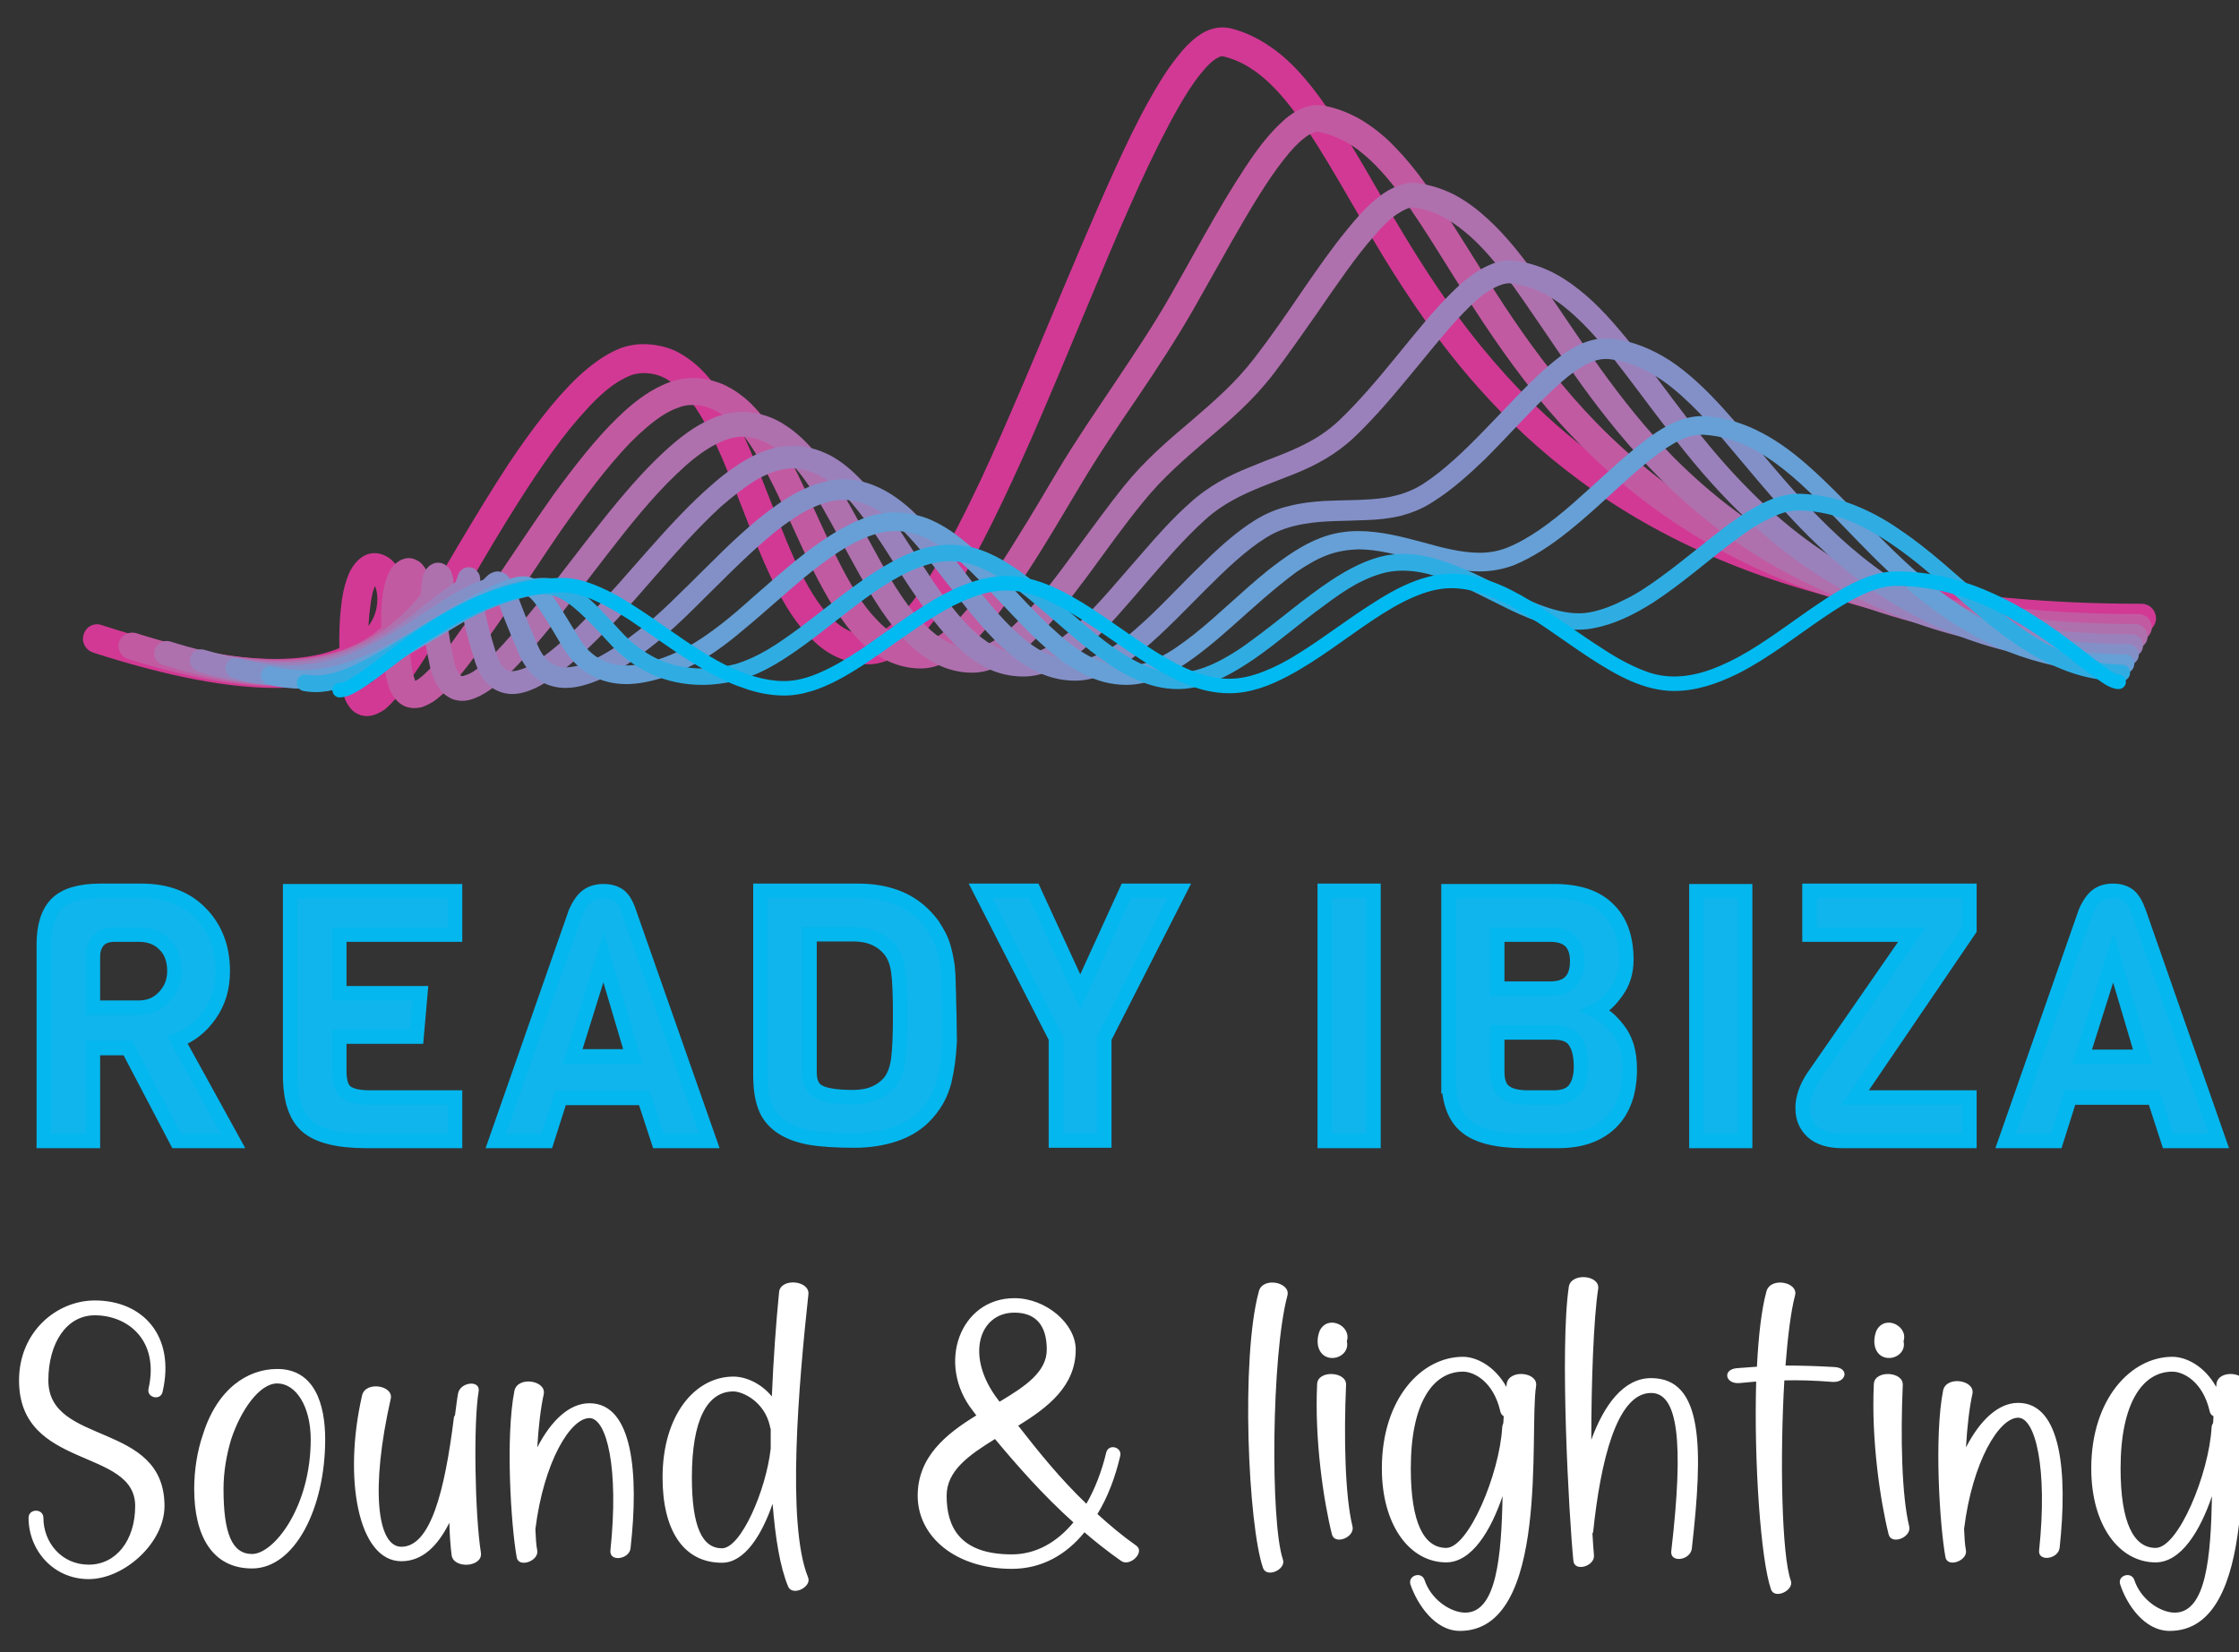 <?xml version="1.0" encoding="UTF-8"?> <svg xmlns="http://www.w3.org/2000/svg" version="1.2" viewBox="0 0 588 434" width="588" height="434"><rect x="0" y="0" width="588" height="434" fill="#333333" stroke="none"/><title>Print-svg</title><style> .s0 { fill: #d23994 } .s1 { fill: #c25aa1 } .s2 { fill: #af70ae } .s3 { fill: #9b81bb } .s4 { fill: #8390c8 } .s5 { fill: #66a0d6 } .s6 { fill: #2fade3 } .s7 { fill: #00baf1 } .s8 { fill: #10b5ed;stroke: #04b7ee;stroke-width: 3.8 } .s9 { fill: #ffffff } </style><g id="background-logo"> </g><g id="logo-logo"><g id="Layer"><g id="Layer"><path id="Layer" class="s0" d="m24.4 171.4c20.5 6.6 36 9.3 47.9 9.3 6.3 0 11.6-0.8 16-2.1 3.3-1 6.1-2.3 8.5-3.8 3.5-2.4 6.1-5.3 7.6-8.3 1.6-3.1 2.3-6.2 2.3-9.1q0-2.2-0.5-4.1c-0.5-2-1.2-3.7-2.4-5.2-0.6-0.7-1.3-1.4-2.2-1.9-0.9-0.5-2-0.9-3.2-0.9-0.9 0-1.8 0.2-2.6 0.6q-1.1 0.6-1.9 1.4c-0.9 0.9-1.6 2-2.2 3.2-0.8 1.9-1.5 4.2-1.9 7-0.4 2.9-0.7 6.3-0.7 10.5q0 4.2 0.4 9.3 0.1 2.1 0.4 3.7 0.3 1.3 0.6 2.4 0.3 0.8 0.8 1.6c0.5 0.8 1.1 1.6 2 2.2q0.7 0.4 1.5 0.7 0.8 0.2 1.6 0.2c1 0 1.9-0.3 2.6-0.6 0.7-0.3 1.4-0.7 2-1.1 1.1-0.9 2.1-2 3.2-3.2 2-2.3 4.1-5.4 6.5-9 4-6.2 8.6-14.2 13.6-22.7 3.7-6.3 7.6-12.9 11.6-19.2 6-9.5 12.2-18.4 18.1-24.7 2.9-3.2 5.7-5.7 8.3-7.3q2-1.2 3.6-1.8 1.7-0.5 3-0.5c1.5 0 2.8 0.2 4 0.6q1.8 0.6 3.4 1.8c2.1 1.4 4.1 3.6 6.1 6.3 3.3 4.8 6.4 11.3 9.2 18.4 2.2 5.3 4.3 11 6.5 16.4 1.6 4.1 3.4 8.2 5.2 11.9 2.8 5.7 6 10.8 10 14.6 2 2 4.2 3.6 6.7 4.7 2.5 1.1 5.3 1.8 8.3 1.8 1.3 0 2.6-0.3 3.9-0.7 2.5-0.8 4.7-2.2 6.8-4 4.1-3.5 7.8-8.4 11.7-14.5 6.7-10.7 13.4-24.9 20.2-40.2 5-11.5 10.1-23.7 15-35.5 7.3-17.6 14.4-34.3 20.9-46.5 3.2-6.1 6.2-11 8.9-14.2 1.3-1.6 2.5-2.7 3.5-3.4q0.7-0.4 1.1-0.6c0.3-0.1 0.5-0.1 0.7-0.1q0.1 0 0.2 0c2.5 0.6 4.9 1.6 7.2 3.1 4.3 2.7 8.3 7 12.3 12.5 7.1 9.7 14.1 23.1 23 37.7 6.8 11 14.6 22.6 24.7 33.9 15 16.9 35 33.1 63 44.9 27.9 11.8 63.9 19.3 111 19.3 2.1 0 3.8-1.7 3.8-3.8 0-2.1-1.7-3.8-3.8-3.8-50.2 0-87-8.7-114.7-21.7-20.8-9.7-36.5-21.9-49-34.9-18.8-19.6-30.4-40.9-40.7-58.6-5.2-8.8-10.1-16.7-15.6-23.1-2.7-3.1-5.6-5.9-8.9-8.1-3.2-2.2-6.7-3.9-10.5-4.8q-1-0.2-2-0.2c-1.3 0-2.5 0.3-3.6 0.7-2.2 0.9-4 2.4-5.8 4.2-1.7 1.8-3.3 3.9-5 6.3-3 4.5-6.2 10.2-9.4 16.7-5.6 11.5-11.6 25.6-17.8 40.3-4.6 11-9.3 22.3-14 33.1-3.5 8.1-7 16-10.5 23.1-5.2 10.7-10.4 19.9-15.1 26.2-2.4 3.1-4.7 5.5-6.7 7q-1.5 1.2-2.8 1.6c-0.8 0.4-1.4 0.5-2 0.5-1.5 0-2.8-0.2-4-0.7q-1.8-0.6-3.4-1.7c-2.1-1.5-4.1-3.6-6.1-6.4-3.3-4.7-6.4-11.3-9.2-18.4-2.2-5.3-4.3-10.9-6.5-16.4-1.6-4.1-3.4-8.1-5.2-11.9-2.8-5.6-6-10.7-10-14.6-2-1.9-4.2-3.5-6.7-4.7-2.5-1.1-5.3-1.7-8.3-1.7-2.1 0-4.2 0.4-6.3 1.2-3.8 1.6-7.4 4.2-10.9 7.5-6.1 5.8-12.2 13.9-18.1 22.7-4.4 6.7-8.7 13.8-12.8 20.7-6.2 10.4-11.8 20.3-16.5 27.6-2.3 3.6-4.4 6.5-6 8.4-0.9 0.9-1.6 1.5-2 1.9-0.2 0.1-0.3 0.2-0.3 0.2l0.2 0.6-0.1-0.7q-0.2 0.1-0.1 0.1l0.2 0.6-0.1-0.7 0.3 1.5v-1.5q-0.2 0-0.3 0l0.3 1.5v-1.5 2l0.7-1.9c-0.3-0.1-0.5-0.1-0.7-0.1v2l0.7-1.9-0.7 1.9 1.2-1.6q-0.2-0.1-0.5-0.3l-0.7 1.9 1.2-1.6-0.9 1.1 1.1-0.9q-0.1-0.1-0.2-0.2l-0.9 1.1 1.1-0.9-0.5 0.4 0.5-0.3v-0.1l-0.5 0.4 0.5-0.3-0.1 0.1 0.1-0.1-0.1 0.1 0.1-0.1v-0.1c-0.1-0.2-0.3-0.6-0.4-1.4q-0.2-1.1-0.4-2.9-0.3-4.9-0.3-8.8c0-3.4 0.2-6.1 0.5-8.4q0.3-2.5 0.7-4.1 0.4-1.2 0.7-1.8c0.3-0.7 0.6-1 0.6-1l-0.2-0.3 0.2 0.3-0.2-0.3 0.2 0.3-0.8-1.2v1.4c0.4 0 0.7-0.1 0.8-0.2l-0.8-1.2v1.4-1.5l-0.5 1.4c0.1 0.1 0.3 0.1 0.5 0.1v-1.5l-0.5 1.4 0.3-0.6-0.5 0.5q0.1 0 0.2 0.1l0.3-0.6-0.5 0.5h0.1c0 0.1 0.1 0.2 0.3 0.5 0.2 0.3 0.5 0.9 0.7 1.7 0.2 0.7 0.3 1.6 0.3 2.5 0 1.6-0.3 3.3-1.1 5-0.6 1.2-1.4 2.5-2.6 3.7-1.7 1.8-4.2 3.5-8 4.8-3.7 1.3-8.7 2.2-15.1 2.2-10.7 0-25.6-2.4-45.6-8.9-2-0.7-4.1 0.4-4.7 2.4-0.7 2 0.4 4.1 2.4 4.8z"></path></g><g id="Layer"><path id="Layer" class="s1" d="m561.6 161.3c-43.3 0-75.1-7.7-99.2-19.3-18.2-8.7-32-19.5-43.3-31.1-16.8-17.3-27.6-36.3-37.5-51.8-5-7.8-9.7-14.8-15.1-20.3-2.6-2.8-5.5-5.1-8.5-7-3.1-1.9-6.5-3.3-10.1-4q-0.9-0.2-1.8-0.2c-2 0-3.8 0.6-5.5 1.5-1.4 0.8-2.8 1.8-4.1 3.1-2.3 2.1-4.6 4.8-6.9 8-3.4 4.8-7 10.6-10.7 17-3.7 6.4-7.5 13.4-11.5 20.4-4.5 7.9-9.5 15.3-14.5 22.8-5 7.5-10.2 15-15.1 23.2-3.5 5.9-6.9 11.7-10.3 17.1-5 8.2-9.9 15.4-14.4 20.4-2.2 2.5-4.4 4.4-6.3 5.7q-1.5 0.9-2.7 1.3-1.3 0.4-2.3 0.4c-2.5 0-4.6-0.6-6.6-1.7q-2.8-1.6-5.3-4.4c-3.1-3.2-5.9-7.8-8.6-12.9-4-7.6-7.7-16.6-11.8-24.9-2-4.1-4.2-8-6.6-11.5-2.3-3.5-4.9-6.7-8-9.1-1.8-1.4-3.8-2.6-5.9-3.4-2.2-0.8-4.5-1.3-7-1.3q-0.5 0-0.9 0c-2.5 0.2-4.9 0.8-7.2 1.9-4 1.8-7.9 4.8-11.7 8.5-5.7 5.5-11.3 12.7-16.8 20.2-5.4 7.6-10.7 15.7-15.6 22.9-5.1 7.5-9.8 14.4-13.7 19.3-2 2.4-3.8 4.3-5.2 5.5-0.7 0.6-1.3 1-1.7 1.2q-0.3 0.1-0.4 0.2h-0.1v0.1-0.1 0.1-0.1 0.4-0.4 0.4-0.4 0.9l0.5-0.8c-0.1-0.1-0.4-0.1-0.5-0.1v0.9l0.5-0.8-0.2 0.4 0.3-0.3-0.1-0.1-0.2 0.4 0.3-0.3c-0.1-0.1-0.3-0.4-0.5-1.1-0.3-0.7-0.5-1.8-0.7-3.1-0.7-5-0.9-9-0.9-12.2q0-3.3 0.3-5.4 0.2-1.6 0.5-2.6c0.3-1 0.6-1.5 0.7-1.6l-1-0.8 0.6 1c0.2-0.1 0.3-0.2 0.4-0.2l-1-0.8 0.6 1-1-1.9v2.2c0.4 0 0.8-0.1 1-0.3l-1-1.9v2.2-2.3l-0.8 2.1q0.4 0.2 0.8 0.2v-2.3l-0.8 2.1 0.7-1.7-1.4 1.3c0.1 0.1 0.3 0.3 0.7 0.4l0.7-1.7-1.4 1.3 0.5-0.6-0.7 0.4q0 0 0.2 0.2l0.5-0.6-0.7 0.4 0.1 0.1c0 0.1 0.1 0.5 0.1 1q0 0.4-0.1 1c-0.2 1.5-0.9 3.4-2 5.3-1.8 3-4.7 6.2-9.5 8.6-4.8 2.5-11.5 4.3-20.9 4.3-9.6 0-21.9-1.9-37.6-6.9-1.8-0.5-3.8 0.5-4.4 2.3-0.6 1.9 0.4 3.9 2.3 4.5 16.1 5.1 29.2 7.2 39.7 7.2 6.8 0 12.6-0.9 17.5-2.4 7.3-2.3 12.6-5.9 16-9.9 1.8-2 3.1-4.1 4-6.1 1-2 1.6-3.9 1.9-5.7q0.1-1.1 0.1-2.2c0-1.6-0.2-3.1-1-4.5-0.4-0.7-0.9-1.3-1.6-1.9q-0.6-0.4-1.3-0.7-0.8-0.3-1.6-0.3c-0.8 0-1.6 0.3-2.2 0.6q-0.9 0.5-1.5 1.1c-0.7 0.7-1.2 1.5-1.6 2.4-0.6 1.4-1.1 3-1.4 4.9-0.3 2-0.5 4.4-0.5 7.2 0 3.5 0.3 7.9 1 13.1q0.3 2 0.7 3.7 0.4 1.2 0.9 2.3c0.6 1.1 1.3 2.1 2.4 2.9q0.8 0.6 1.7 0.9 1 0.3 1.9 0.3 1.1 0 2-0.2c1.1-0.4 2.1-0.9 3.1-1.5 1.6-1.1 3.2-2.6 4.9-4.4 2.4-2.7 5.1-6.2 7.9-10.1 2.9-4 5.9-8.4 9.1-13.1 3.7-5.5 7.6-11.5 11.6-17.3 6.1-8.7 12.3-17 18.3-23.2 3-3 5.9-5.5 8.6-7.2q2.1-1.3 3.9-1.9 1.8-0.7 3.3-0.7 0.3 0 0.6 0c1.6 0 3 0.2 4.4 0.8q2.1 0.8 4.1 2.4c2 1.5 3.9 3.6 5.8 6.2 3.2 4.6 6.3 10.5 9.2 16.8 2.2 4.7 4.4 9.7 6.7 14.5 3.5 7.2 7.2 14 11.8 19.3 2.3 2.7 4.9 5 7.9 6.6 2.9 1.6 6.3 2.6 9.9 2.6 2.1 0 4.1-0.5 6-1.4 3.3-1.5 6.3-3.9 9.3-7 4.4-4.7 8.8-10.8 13.2-17.7 4.5-6.9 9-14.6 13.6-22.3 4.7-7.9 9.8-15.4 14.9-22.9 5-7.4 10-15 14.7-23.2 3.5-6.2 6.9-12.2 10.1-17.9 4.8-8.4 9.3-15.9 13.4-21.1 2-2.6 3.9-4.6 5.5-5.8q1.2-1 2.2-1.3c0.5-0.3 1-0.4 1.4-0.4q0.2 0 0.4 0.1c2.5 0.5 4.7 1.4 7 2.6 4.1 2.3 8 6 11.9 10.8 6.8 8.5 13.5 20.2 21.8 33.1 6.3 9.7 13.5 20 22.5 30 13.6 15 31.2 29.4 55.6 39.9 24.4 10.5 55.6 17.2 96.3 17.2 1.9 0 3.5-1.6 3.5-3.5 0-2-1.6-3.5-3.5-3.5z"></path></g><g id="Layer"><path id="Layer" class="s2" d="m560.7 163.9c-36.2 0-63-6.7-83.7-16.8-15.5-7.5-27.5-17-37.5-27-14.8-15.2-24.9-31.7-34.3-45.2-4.8-6.8-9.4-12.8-14.6-17.5-2.6-2.4-5.3-4.4-8.2-6-3-1.6-6.2-2.7-9.6-3.2q-0.8-0.2-1.6-0.2c-2 0-3.9 0.6-5.6 1.5-1.6 0.7-3 1.8-4.5 3-2.5 2.1-4.9 4.8-7.4 7.9-3.8 4.6-7.7 10.2-11.7 16-4 5.9-8.2 12-12.6 17.7-5 6.5-10.6 11.3-16.5 16.4-5.9 5-12.1 10.2-17.9 17.4-3.9 4.9-7.6 10-11.3 15-5.4 7.4-10.6 14.5-15.6 19.5-2.4 2.5-4.8 4.5-6.9 5.8q-1.7 1-3.1 1.5-1.5 0.5-2.8 0.5c-2.4-0.1-4.6-0.6-6.7-1.7q-2.8-1.5-5.4-4.1c-3.2-3-6.1-7.1-9-11.8-4.2-7-8.3-15.2-12.6-22.6-2.2-3.7-4.5-7.2-6.9-10.4-2.5-3.1-5.2-5.8-8.3-7.8-1.6-1.1-3.4-2-5.3-2.6-1.9-0.6-3.9-1-6-1q-1 0-1.9 0.1c-2.4 0.2-4.7 0.9-7 2-4 1.8-7.8 4.7-11.6 8.2-5.7 5.2-11.3 11.8-16.7 18.6-5.5 6.9-10.7 13.9-15.5 19.9-4.8 6-9.3 11.4-13.1 15.2-1.9 1.8-3.6 3.3-5 4.2q-1.1 0.7-1.9 0.9c-0.5 0.2-0.8 0.3-1 0.3-0.2 0-0.3-0.1-0.3-0.1-0.1 0-0.2-0.1-0.3-0.2-0.2-0.2-0.5-0.6-0.8-1.3q-0.5-1-0.9-2.9c-1.6-7.8-2.1-13.1-2.1-16.3q0-1.4 0.1-2.3 0.1-0.7 0.2-1 0-0.3 0.1-0.4l-0.7-0.4 0.6 0.5q0.1-0.1 0.1-0.1l-0.7-0.4 0.6 0.5-1.8-1.2 1.3 1.7c0.3-0.2 0.5-0.4 0.5-0.5l-1.8-1.2 1.3 1.7-1.7-2.1 1 2.5q0.4-0.1 0.7-0.4l-1.7-2.1 1 2.5-1.1-2.7v2.9c0.4 0 0.8 0 1.1-0.2l-1.1-2.7v2.9-2.9l-1.3 2.6c0.4 0.2 0.9 0.3 1.3 0.3v-2.9l-1.3 2.6 1.3-2.4-2 1.9q0.3 0.3 0.7 0.5l1.3-2.4-2 1.9 1.6-1.6-2 1c0 0.1 0.1 0.3 0.4 0.6l1.6-1.6-2 1 1-0.5-1.1 0.3q0 0.1 0.1 0.2l1-0.5-1.1 0.3h0.2-0.2 0.2-0.2c0 0 0.1 0.2 0.1 0.5 0 0.4-0.1 0.8-0.2 1.4l3.2 0.7-2.5-2.2c-1.5 1.8-3.2 3.8-5.2 6.1-3.2 3.3-7.1 6.8-12.6 9.5-5.5 2.8-12.5 4.8-21.9 4.8-7.8 0-17.3-1.4-28.7-5-1.7-0.5-3.5 0.5-4.1 2.2-0.5 1.7 0.5 3.5 2.2 4 11.9 3.7 22 5.3 30.6 5.3 6.8 0 12.7-1 17.8-2.6 7.6-2.4 13.3-6.2 17.6-10 2.1-1.9 3.9-3.8 5.4-5.6 1.5-1.7 2.8-3.2 3.8-4.3q0.6-0.7 0.8-1.5 0.3-1.5 0.3-2.8 0-0.7-0.1-1.3-0.1-0.5-0.3-1c-0.1-0.6-0.3-1.1-0.8-1.7-0.3-0.3-0.6-0.6-1.1-0.9-0.4-0.3-1.1-0.5-1.8-0.5q-0.6 0-1.1 0.2c-0.7 0.3-1.2 0.6-1.5 1q-0.4 0.4-0.7 0.8c-0.2 0.5-0.4 1-0.6 1.4-0.2 0.8-0.3 1.5-0.4 2.4q-0.2 1.4-0.2 3.2c0 3.9 0.6 9.6 2.3 17.7q0.4 2 1.1 3.7 0.5 1.2 1.2 2.3c0.7 1.1 1.6 2 2.7 2.6 1.1 0.7 2.4 1 3.6 1 1.2 0 2.3-0.3 3.3-0.7 1.8-0.7 3.6-1.8 5.3-3.2 2.7-2.1 5.4-4.8 8.3-8.1 2.9-3.3 6-7 9.2-11 3.7-4.7 7.7-9.9 11.7-15.1 6-7.8 12.2-15.5 18.3-21.3 3-2.9 5.9-5.3 8.7-7 2.8-1.7 5.4-2.7 7.6-2.9q0.7-0.1 1.3-0.1c1.4 0 2.7 0.3 4 0.7q1.9 0.6 3.8 1.9c1.9 1.2 3.9 3.1 5.8 5.4 3.4 3.9 6.6 9.2 9.7 14.9 2.4 4.3 4.8 8.8 7.2 13.1 3.7 6.6 7.6 12.9 12.3 17.7 2.4 2.4 5 4.5 7.8 5.9 2.9 1.5 6.1 2.4 9.6 2.4v-0.1 0.1-0.1 0.1c2.2 0 4.3-0.5 6.3-1.4 3.5-1.5 6.7-3.9 9.9-7 4.7-4.6 9.3-10.6 14.1-17 4.7-6.4 9.5-13.2 14.5-19.3 5.3-6.6 11.1-11.5 17-16.6 5.9-5 12-10.2 17.5-17.4 3.9-5.1 7.6-10.5 11.2-15.6 5.3-7.7 10.3-15 14.8-20.1 2.2-2.6 4.3-4.7 6.2-6q1.4-0.9 2.5-1.4c0.7-0.3 1.4-0.4 1.9-0.4q0.3 0 0.6 0.1c4.7 0.7 8.8 2.9 12.9 6.3 3.6 2.9 7 6.8 10.6 11.4 6.1 8.1 12.5 18.3 20.2 29 11.7 16.1 26.6 33.5 49.4 46.8 11.4 6.6 24.7 12.2 40.5 16.1 15.8 4 34.1 6.2 55.3 6.2 1.8 0 3.3-1.4 3.3-3.2 0-1.8-1.5-3.3-3.3-3.3z"></path></g><g id="Layer"><path id="Layer" class="s3" d="m559.8 166.6c-29.2 0-51-5.7-68.2-14.3-12.8-6.4-23.1-14.5-31.7-23.1-12.9-12.8-22.2-26.9-31.2-38.4-4.6-5.7-9-10.8-14-14.7-2.5-2-5.1-3.7-7.9-5-2.8-1.3-5.8-2.2-9-2.6q-0.7-0.1-1.4-0.1c-2.1 0-4 0.6-5.9 1.5-3.2 1.5-6.3 4-9.3 7-4.7 4.6-9.4 10.5-14.3 16.5-4.9 6-10.1 12.2-15.4 17.2-2.8 2.6-5.7 4.5-8.7 6-4.6 2.4-9.6 4-14.8 6.2-5.2 2.1-10.6 4.8-15.7 9.5-4.3 3.8-8.3 8.3-12.2 12.8-5.9 6.7-11.5 13.6-16.9 18.6-2.6 2.6-5.2 4.6-7.7 6q-3.6 2.1-6.7 2.1c-2.4 0-4.6-0.6-6.8-1.6-3.7-1.8-7.4-5.1-10.9-9.4-2.7-3.2-5.3-6.9-7.8-10.8-3.9-5.8-7.6-12-11.7-17.4-2-2.8-4.1-5.3-6.4-7.5-2.2-2.2-4.6-4.1-7.2-5.5-3-1.5-6.3-2.5-9.8-2.5q-1.4 0-2.8 0.2c-2.4 0.3-4.7 1.1-6.9 2.1-3.9 1.9-7.8 4.6-11.5 7.9-5.7 4.9-11.3 11-16.7 17.1-5.3 6-10.5 12.1-15.3 16.9-4.3 4.5-8.5 8.4-12.1 11-1.8 1.4-3.5 2.4-4.9 3.1-1.5 0.6-2.6 0.9-3.5 0.9-0.5 0-0.8-0.1-1.2-0.2-0.4-0.2-0.9-0.5-1.5-1.3-0.5-0.7-1.1-1.9-1.6-3.5-2.3-7.4-3.3-12.3-3.7-15.3-0.2-1.5-0.3-2.5-0.4-3.1 0-0.4 0-0.6 0-0.8 0-0.1 0-0.2 0-0.4q0 0-0.1-0.1 0-0.1 0-0.3 0-0.1-0.1-0.3c-0.1-0.1-0.1-0.4-0.5-0.8-0.1-0.2-0.4-0.5-0.8-0.8-0.4-0.2-0.9-0.4-1.5-0.4-0.6 0-1.2 0.2-1.5 0.4-0.3 0.2-0.5 0.4-0.7 0.6-0.3 0.3-0.4 0.5-0.4 0.6-0.2 0.3-0.2 0.4-0.2 0.4-0.1 0.2-0.1 0.3-0.1 0.3q-0.1 0.2-0.1 0.4c-0.2 0.4-0.4 1.1-0.8 2l2.7 1.3-1.5-2.6c-2.7 1.6-5.4 3.7-8.3 6-4.4 3.5-9.3 7.4-15.4 10.4-6.1 3-13.4 5.2-22.5 5.2-6 0-12.8-1-20.6-3.3-1.6-0.5-3.3 0.4-3.7 2-0.5 1.6 0.4 3.2 2 3.7 8.3 2.5 15.7 3.6 22.3 3.6 6.7 0 12.6-1.1 17.8-2.9 7.8-2.6 14-6.6 19.1-10.4 2.5-1.9 4.8-3.7 6.8-5.3 2.1-1.6 3.9-2.9 5.4-3.8 0.6-0.3 1-0.8 1.2-1.3 0.6-1.1 0.9-2 1.1-2.6 0.1-0.3 0.1-0.5 0.2-0.7l-1.9-0.6 1.8 0.8c0.1-0.2 0.1-0.2 0.1-0.2l-1.9-0.6 1.8 0.8-2.6-1.1 2.4 1.6c0.2-0.3 0.2-0.4 0.2-0.5l-2.6-1.1 2.4 1.6-2.5-1.7 1.9 2.3c0.3-0.3 0.5-0.5 0.6-0.6l-2.5-1.7 1.9 2.3-1.9-2.3 1.2 2.7q0.5-0.2 0.7-0.4l-1.9-2.3 1.2 2.7-1.2-2.7v3c0.5 0 0.9-0.1 1.2-0.3l-1.2-2.7v3-3l-1 2.8q0.5 0.2 1 0.2v-3l-1 2.8 1-2.8-2.2 2c0.2 0.3 0.6 0.6 1.2 0.8l1-2.8-2.2 2 2.2-2-2.7 1.4c0.1 0.1 0.2 0.3 0.5 0.6l2.2-2-2.7 1.4 2.6-1.4-2.8 0.7c0 0.2 0.1 0.3 0.2 0.7l2.6-1.4-2.8 0.7 2.6-0.6-2.7 0.3c0.1 0 0.1 0.1 0.1 0.3l2.6-0.6-2.7 0.3 1.7-0.2-1.7 0.1v0.1l1.7-0.2-1.7 0.1h0.7-0.7 0.7-0.7c0 0 0 0.2 0.1 0.5 0 1 0.2 3.1 0.8 6.4 0.6 3.2 1.6 7.8 3.5 13.8q0.6 2.1 1.5 3.8c0.9 1.7 2.1 3.1 3.6 4.1 1.5 0.9 3.2 1.4 4.9 1.4 2 0 4-0.6 6-1.5 2.9-1.4 5.9-3.5 9-6.1 3.2-2.6 6.4-5.8 9.8-9.2 3.8-3.8 7.7-8.3 11.7-12.9 6-6.9 12.3-14 18.3-19.5 3.1-2.7 6.1-5 8.9-6.8 2.9-1.7 5.6-2.8 8-3.1q1-0.2 2-0.2c2.4 0 4.7 0.7 7 1.9 2 1 4 2.6 6 4.5 3.4 3.5 6.8 8.1 10.2 13.2 2.5 3.8 5 7.9 7.6 11.8 4 5.9 8.1 11.6 12.9 15.9 2.3 2.2 4.9 4.1 7.7 5.4 2.8 1.3 5.9 2 9.2 2 2.3 0 4.5-0.5 6.6-1.3 3.7-1.5 7.1-4 10.5-7 5.1-4.5 10-10.4 15-16.2 5.1-5.9 10.2-11.8 15.4-16.5 2.9-2.7 6-4.6 9.1-6.2 4.8-2.4 9.8-4.1 15-6.2 5.1-2.1 10.3-4.8 15.2-9.4 4.3-4.1 8.4-8.7 12.3-13.4 5.9-7 11.3-14 16.2-19.1 2.5-2.6 4.8-4.7 6.9-6q1.6-1 3-1.5 1.3-0.5 2.4-0.5 0.3 0 0.6 0.1c4.6 0.5 8.6 2.3 12.5 5.1 3.4 2.5 6.8 5.8 10.1 9.6 5.9 6.8 11.9 15.4 19 24.5 10.5 13.7 23.6 28.4 42.6 39.7 9.6 5.7 20.6 10.5 33.6 13.8 13 3.4 27.8 5.3 45 5.3 1.7 0 3-1.3 3-2.9 0-1.7-1.3-3-3-3z"></path></g><g id="Layer"><path id="Layer" class="s4" d="m559 169.2c-22.2 0-39.1-4.7-52.8-11.7-10.2-5.3-18.6-11.9-25.9-19-11-10.6-19.5-22.2-28.1-31.6-4.3-4.7-8.7-8.9-13.5-12.1-4.8-3.1-10-5.3-15.9-5.9q-0.6 0-1.2 0c-2.1 0-4.1 0.5-6.1 1.3-3.5 1.5-6.7 4-10.1 7-5 4.5-10.1 10.2-15.4 15.6-5.3 5.5-10.8 10.8-16.4 14.4-3 1.9-6.2 2.9-9.5 3.5-5.1 0.8-10.6 0.6-16.5 0.9-2.9 0.2-5.9 0.5-9 1.3-3 0.7-6.1 1.9-9.1 3.8-4.5 2.8-8.8 6.6-13 10.7-6.3 6-12.3 12.7-18.1 17.7-2.9 2.6-5.7 4.7-8.4 6.1-2.8 1.4-5.3 2.2-7.7 2.2-2.4 0-4.6-0.5-6.8-1.4-3.9-1.7-7.6-4.8-11.3-8.6-5.6-5.8-10.9-13.4-16.4-20.2-2.8-3.4-5.6-6.6-8.6-9.4-3-2.7-6.2-4.9-9.7-6.3-2.5-1-5.2-1.6-8-1.6q-1.9 0-3.9 0.4c-4.6 0.9-9.1 3.2-13.4 6.2-6.5 4.5-12.9 10.7-19 16.8-6.2 6.1-12.1 12.2-17.5 16.3-3.8 3-7.4 5.4-10.7 7.1q-2.5 1.3-4.6 2-2.2 0.6-3.9 0.6-1.2 0-2.1-0.3c-1-0.3-1.9-0.8-2.8-1.7-0.8-0.9-1.7-2.1-2.4-3.8-2.8-6.4-4.4-10.8-5.5-13.6q-0.4-1.1-0.8-1.9c-0.3-0.9-0.6-1.6-1.2-2.3-0.2-0.3-0.6-0.7-1.1-1q-0.4-0.3-0.9-0.4-0.5-0.2-1-0.2c-0.6 0-1.2 0.2-1.6 0.4-0.7 0.3-1.1 0.7-1.5 1.1-0.4 0.4-0.8 0.8-1.2 1.2l1.9 1.9-0.8-2.6c-3.8 1.2-7.5 3.3-11.3 5.7-5.7 3.6-11.5 7.9-18.1 11.2-6.6 3.4-13.8 5.8-22.3 5.8-4 0-8.4-0.6-13.1-1.9-1.5-0.4-3 0.4-3.4 1.9-0.4 1.4 0.4 2.9 1.9 3.3 5.2 1.5 10.1 2.1 14.6 2.1 6.4 0 12.1-1.2 17.3-3.1 7.8-2.8 14.4-7.1 20.3-11 3-2 5.8-3.8 8.4-5.4 2.6-1.5 5.1-2.7 7.4-3.4 0.4-0.2 0.8-0.4 1.1-0.8 0.6-0.5 1-0.9 1.1-1.1l0.1-0.1v0.1-0.1 0.1l-0.5-1 0.3 1q0.2 0 0.2 0l-0.5-1 0.3 1-0.6-1.6v1.7q0.4 0 0.6-0.1l-0.6-1.6v1.7-1.9l-0.7 1.8c0.2 0.1 0.5 0.1 0.7 0.1v-1.9l-0.7 1.8 0.6-1.6-1.1 1.3q0.2 0.2 0.5 0.3l0.6-1.6-1.1 1.3 0.6-0.7-0.7 0.6q0 0 0.1 0.1l0.6-0.7-0.7 0.6h0.1-0.1 0.1-0.1q0 0 0.2 0.4 0.3 0.6 0.9 1.9c0.5 1.4 1.2 3.2 2.1 5.6 0.9 2.3 2.1 5.2 3.6 8.7q0.9 2.2 2.2 3.9c1.3 1.8 2.8 3.1 4.6 4 1.7 0.8 3.6 1.2 5.5 1.2 1.8 0 3.6-0.3 5.5-0.9 2.7-0.8 5.5-2.1 8.3-3.8 2.9-1.7 5.8-3.8 8.7-6.1 3.9-3 7.9-6.7 11.9-10.7 6-5.9 12.3-12.4 18.4-17.6 3-2.6 6-4.8 8.9-6.6 3-1.7 5.8-2.9 8.4-3.4q1.5-0.3 2.9-0.3c2 0 4 0.4 6 1.2 2 0.8 4.1 2.1 6.1 3.7 3.6 2.9 7.1 6.9 10.7 11.4 5.4 6.7 10.8 14.3 16.8 20.4 3 3 6.2 5.7 9.7 7.7 3.5 1.9 7.3 3.1 11.5 3.1 2.4 0 4.7-0.5 6.9-1.3 3.9-1.5 7.6-4 11.2-7 5.4-4.5 10.7-10.1 16.1-15.5 5.3-5.3 10.6-10.4 15.9-13.7 3.3-2.1 6.7-3.1 10.2-3.7 5.2-0.9 10.8-0.7 16.6-1 2.8-0.1 5.7-0.4 8.7-1.1 2.9-0.8 5.8-1.9 8.6-3.8 4.8-3 9.2-7 13.5-11.1 6.3-6.3 12.2-13 17.7-18.1 2.7-2.6 5.3-4.7 7.7-6.1q1.7-1.1 3.3-1.6 1.6-0.5 2.9-0.5 0.4 0 0.7 0c4.3 0.4 8.2 1.9 12 4.2 3.3 1.9 6.5 4.6 9.7 7.7 5.7 5.5 11.3 12.6 17.6 20 9.5 11.2 20.6 23.3 36 32.6 15.4 9.4 35 15.9 61.4 15.9 1.5 0 2.7-1.3 2.7-2.8 0-1.5-1.2-2.7-2.7-2.7z"></path></g><g id="Layer"><path id="Layer" class="s5" d="m558.1 171.9c-15.1 0-27.1-3.7-37.2-9.2-7.6-4.1-14.2-9.3-20.3-14.9-9-8.3-16.8-17.5-25-24.8-4.1-3.7-8.3-6.9-12.9-9.3-4.5-2.4-9.5-4-14.9-4.4q-0.4 0-0.9 0c-2.1 0-4.3 0.5-6.4 1.3-3.7 1.5-7.2 4-10.8 6.9-5.4 4.4-11 9.8-16.7 14.8-5.6 4.9-11.5 9.3-17.3 11.6-2.3 0.9-4.7 1.3-7.2 1.3-4.6 0-9.7-1.3-15-2.8-5.3-1.4-10.9-2.9-16.8-2.9-3.2 0-6.6 0.5-9.9 1.8-4.8 1.8-9.3 5-13.8 8.5-6.7 5.4-13.1 11.8-19.4 16.8-3.2 2.5-6.2 4.7-9.2 6.1-3 1.5-5.9 2.3-8.6 2.3-2.3 0-4.6-0.4-6.8-1.3-4-1.5-7.9-4.3-11.7-7.8-5.8-5.1-11.5-11.8-17.4-17.7-2.9-2.9-5.9-5.6-9-7.9-3.1-2.2-6.3-4-9.8-4.9-1.9-0.5-3.9-0.8-5.9-0.8q-2.7 0-5.4 0.6c-4.6 1.2-8.9 3.5-13.2 6.4-6.5 4.3-12.8 10-18.9 15.3-3 2.7-6 5.3-8.9 7.5-2.9 2.2-5.7 4.2-8.3 5.5-2.9 1.6-5.8 2.8-8.5 3.6-2.7 0.9-5.2 1.3-7.5 1.3-2.6 0-4.8-0.5-6.9-1.7-2-1.1-3.9-2.8-5.5-5.5-1.7-2.7-3.1-5.1-4.3-7-1.9-3-3.3-5.1-4.8-6.7-0.8-0.7-1.6-1.4-2.5-1.8-1-0.5-2-0.7-3-0.7-1.2 0-2.4 0.2-3.6 0.7-4.6 1.6-9.1 3.9-13.6 6.5-6.7 3.8-13.4 8.3-20.2 11.7-3.3 1.7-6.8 3.1-10.2 4.1-3.5 1-7 1.6-10.5 1.6-2.6 0-5.1-0.3-7.8-0.9-1.3-0.4-2.6 0.4-3 1.7-0.3 1.3 0.5 2.7 1.8 3 3.1 0.8 6.1 1.1 9 1.1 5.5 0 10.7-1.2 15.6-3.1 7.5-2.8 14.4-7 21.2-11.1 6.6-4 13.1-7.9 19.3-10 0.9-0.3 1.6-0.5 2-0.5 0.2 0 0.4 0.1 0.6 0.1 0.3 0.1 0.6 0.3 1.2 0.8q1.2 1.1 3.3 4.4c1.4 2.1 3.1 5 5.3 8.7 2 3.2 4.5 5.7 7.4 7.2 2.8 1.6 6 2.3 9.2 2.3 2.9 0 5.9-0.6 9-1.5 3-0.9 6.1-2.3 9.2-3.9 4.1-2.2 8.1-5.1 12.1-8.5 6.1-5 12.3-10.8 18.4-15.7 3.1-2.4 6.1-4.6 9.1-6.4 3-1.7 5.9-3 8.6-3.7q2.2-0.5 4.3-0.5 2.3 0 4.6 0.6c2.1 0.5 4.2 1.5 6.3 2.8 3.7 2.3 7.4 5.7 11.2 9.6 5.7 5.8 11.4 12.5 17.6 17.9 3.1 2.7 6.3 5 9.8 6.7 3.4 1.8 7.1 2.8 11.1 2.8 2.5 0 4.9-0.5 7.3-1.3 4.1-1.5 8-3.9 11.9-6.9 5.8-4.4 11.4-9.8 17.1-14.7 2.8-2.4 5.6-4.7 8.3-6.7 2.8-1.9 5.5-3.5 8.2-4.5 2.7-1 5.4-1.4 8.1-1.5 5 0 10.2 1.4 15.5 2.8 5.3 1.5 10.8 3 16.3 3 3 0 6-0.5 9-1.6 5.1-2.1 9.9-5.3 14.5-9 6.9-5.5 13.3-12 19.3-17 2.9-2.5 5.8-4.6 8.4-6.1q2-1.1 3.8-1.7 1.8-0.5 3.4-0.5 0.3 0 0.6 0c4.2 0.3 7.9 1.3 11.6 3.1 6.4 3.1 12.4 8.2 18.5 14.3 9.2 9.1 18.8 20.4 31.4 29.4 6.3 4.5 13.3 8.5 21.4 11.3 8.1 2.8 17.3 4.5 27.7 4.5 1.4 0 2.4-1.1 2.4-2.5 0-1.3-1-2.4-2.4-2.4z"></path></g><g id="Layer"><path id="Layer" class="s6" d="m557.2 174.6c-8-0.1-15-2.6-21.7-6.6-5-3-9.8-6.8-14.5-10.8-7.2-6.1-14.2-12.8-22-18-3.8-2.7-7.9-4.9-12.2-6.6-4.4-1.7-9-2.7-13.9-2.9q-0.3 0-0.5 0c-2.3 0-4.6 0.5-6.8 1.3-3.9 1.5-7.7 3.9-11.6 6.7-5.8 4.3-11.8 9.5-17.9 13.9-3 2.2-6.1 4.3-9.2 5.8-3.1 1.6-6.1 2.8-9.2 3.4q-1.5 0.3-3.1 0.3c-3.3 0-6.7-0.9-10.4-2.3-5.4-2.1-11.1-5.4-17.1-8.2-3-1.3-6-2.6-9.1-3.5-3.1-1-6.3-1.6-9.5-1.6q-2.2 0-4.5 0.4c-5 1-9.8 3.5-14.5 6.6-7.1 4.7-14 10.8-20.8 15.7-3.3 2.5-6.7 4.6-9.9 6.1-3.3 1.5-6.4 2.4-9.5 2.4-2.3 0-4.6-0.4-6.9-1.2-3.9-1.4-8-3.9-12-6.9-6.1-4.6-12.1-10.4-18.3-15.3-3.1-2.5-6.2-4.7-9.4-6.5-3.3-1.8-6.6-3.1-10-3.5q-1.6-0.2-3.2-0.2-3.7 0-7.5 1.1c-4.5 1.4-8.8 3.8-13.1 6.6-6.4 4.2-12.6 9.4-18.6 13.9-3 2.2-5.9 4.3-8.8 6-2.9 1.7-5.6 2.9-8.2 3.7q-4.6 1.2-8.9 1.2c-4 0-7.9-0.8-11.5-2.4-3.6-1.7-6.9-4.1-9.9-7.4-4-4.4-7.2-7.8-10.3-10.2-1.6-1.2-3.2-2.2-4.8-2.8q-2.4-1-5-1-1.1 0-2.1 0.1c-6.2 0.9-12 3-17.5 5.6-8.2 4-15.7 9-22.5 13.1-3.4 2-6.6 3.7-9.6 4.9-3.1 1.3-5.8 1.9-8.3 1.9q-1.2 0-2.4-0.2c-1.2-0.2-2.3 0.6-2.5 1.7-0.3 1.2 0.5 2.4 1.7 2.6q1.6 0.3 3.2 0.3c2.2 0 4.4-0.4 6.6-1.1 3.8-1.1 7.7-3.1 11.7-5.4 6.1-3.5 12.4-7.7 19.2-11.4 6.7-3.6 13.7-6.6 21-7.7q0.8-0.1 1.5-0.1c1.1 0 2.2 0.2 3.4 0.7 1.7 0.7 3.6 2 5.8 4 2.2 2 4.7 4.6 7.7 7.9 3.3 3.7 7.2 6.5 11.3 8.4 4.2 1.9 8.7 2.8 13.3 2.8q4.9 0 10-1.4c4.2-1.1 8.3-3.3 12.4-6 6.1-4 12.3-9.2 18.4-13.8 6.1-4.6 12.3-8.6 18.1-10.3q3.1-1 6.2-1 1.3 0 2.6 0.2c2.1 0.3 4.2 0.9 6.4 2 3.8 1.7 7.8 4.5 11.7 7.7 6 4.9 12.1 10.7 18.5 15.4 3.2 2.3 6.4 4.4 9.9 5.9 3.4 1.5 6.9 2.4 10.7 2.4 2.6 0 5.1-0.5 7.6-1.3 4.3-1.4 8.5-3.9 12.6-6.7 6.2-4.3 12.2-9.6 18.2-13.9 2.9-2.2 5.8-4.2 8.7-5.8 2.9-1.5 5.7-2.6 8.4-3.1q1.8-0.3 3.7-0.3c3.6 0 7.3 0.9 11.1 2.3 5.6 2.1 11.4 5.3 17.2 8.1 2.9 1.4 5.9 2.6 8.8 3.6 3 0.9 6 1.5 9 1.5q2 0 3.9-0.4c5.5-1 10.7-3.6 15.6-6.7 7.4-4.8 14.4-11 20.9-15.9 3.2-2.4 6.3-4.6 9.3-6 2.9-1.5 5.6-2.4 8.1-2.3q0.2 0 0.3 0c7.9 0.2 14.8 2.9 21.4 7.1 5 3.1 9.8 6.9 14.5 11 7.1 6.1 14.2 12.7 22.1 17.9 3.9 2.5 8 4.7 12.4 6.3 4.4 1.6 9.1 2.5 14.1 2.5 1.2 0 2.2-1 2.2-2.2 0-1.2-1-2.1-2.2-2.1z"></path></g><g id="Layer"><path id="Layer" class="s7" d="m556.4 177.2q0 0-0.2 0c-0.2-0.1-0.5-0.2-1-0.4-0.8-0.4-1.9-1.2-3.2-2.2-2.4-1.7-5.3-4.1-8.8-6.7-5.3-3.9-11.8-8.4-19.3-11.8-7.6-3.5-16.2-6-25.7-6q-0.2 0-0.3 0c-2.4 0-4.8 0.5-7.1 1.3-4.1 1.5-8.2 3.8-12.4 6.6-6.2 4.1-12.6 9.1-19.1 13-3.3 2-6.6 3.6-9.8 4.8-3.3 1.2-6.6 1.9-9.9 1.9-2.1 0-4.2-0.3-6.4-1-3.8-1.3-7.9-3.4-12-6.1-6.2-3.9-12.6-8.8-19.3-12.8-3.3-2-6.7-3.8-10.1-5-3.4-1.3-7-2.1-10.6-2.1h-0.1c-2.6 0-5.2 0.5-7.7 1.3-4.5 1.4-8.8 3.8-13.1 6.6-6.5 4.1-12.9 9.1-19.2 13-3.1 2-6.2 3.6-9.3 4.8-3 1.2-6 1.9-9 1.9h-0.1c-4.4 0-9-1.5-13.8-4-7.1-3.7-14.4-9.3-21.8-14.2-3.7-2.4-7.4-4.6-11.2-6.2-3.7-1.6-7.6-2.6-11.5-2.6h-0.1c-5.5 0-10.8 1.9-15.9 4.5-7.7 4-15.1 9.9-22.2 14.7-3.6 2.4-7.1 4.5-10.5 6-3.3 1.5-6.6 2.4-9.7 2.4h-0.1c-4.9 0-9.9-1.6-14.9-4-7.5-3.7-14.9-9.4-22.1-14.2-3.6-2.4-7.1-4.6-10.7-6.2-3.5-1.6-7-2.7-10.6-2.7h-0.1c-7.7 0.1-14.8 1.9-21.2 4.5-9.7 4-17.9 9.9-24.3 14.8-3.2 2.4-6 4.6-8.2 6.1-1.1 0.7-2.1 1.3-2.9 1.7-0.8 0.4-1.4 0.5-1.7 0.5-1.1 0-1.9 0.8-1.9 1.9 0 1 0.8 1.9 1.9 1.9 0.7 0 1.5-0.2 2.2-0.4 1.3-0.5 2.7-1.3 4.2-2.3 2.6-1.7 5.7-4.1 9.2-6.8 5.3-3.9 11.6-8.5 18.8-12 7.2-3.5 15.2-6 23.9-6.1h0.1q2.8 0 5.9 1.1c3.6 1.2 7.5 3.4 11.6 6 6 4 12.5 8.9 19.3 12.9 3.4 2 6.9 3.8 10.5 5 3.5 1.3 7.2 2.1 11 2.1h0.1c2.6 0 5.1-0.5 7.6-1.3 4.3-1.4 8.6-3.8 12.9-6.6 6.3-4.1 12.7-9.1 19.1-13 3.2-2 6.3-3.6 9.5-4.8 3.1-1.2 6.2-1.9 9.2-1.9h0.1c4.3 0 8.8 1.5 13.5 4 7.1 3.7 14.3 9.3 21.8 14.2 3.7 2.4 7.5 4.6 11.3 6.2 3.8 1.6 7.7 2.6 11.7 2.6h0.2c5.3 0 10.5-1.9 15.5-4.6 7.6-4 14.9-9.8 22.1-14.6 3.6-2.4 7.1-4.5 10.6-6 3.4-1.5 6.8-2.4 10-2.4h0.1c4.7 0 9.4 1.6 14.2 4 7.3 3.7 14.6 9.4 21.9 14.2 3.7 2.4 7.3 4.6 11 6.2 3.7 1.6 7.5 2.6 11.3 2.6h0.1c5.8 0 11.3-1.9 16.6-4.5 8-4 15.4-9.9 22.5-14.7 3.5-2.4 6.9-4.5 10.1-6 3.2-1.5 6.2-2.4 9-2.4q0.1 0 0.3 0c7.4 0 14.3 1.6 20.5 4.1 9.4 3.7 17.4 9.3 23.7 14 3.1 2.4 5.7 4.6 8 6.1 1.1 0.8 2.1 1.5 3 2q0.7 0.4 1.4 0.6c0.5 0.2 1 0.3 1.6 0.3 1 0 1.9-0.8 1.9-1.9 0-1-0.9-1.9-1.9-1.9z"></path></g></g></g><g id="text-logo"><g id="Layer"><g id="text-logo-path-0"><path id="Layer" fill-rule="evenodd" class="s8" d="m24.4 299.7h-12.9v-51.6q0-7.3 3.4-10.7 3.4-3.4 11.5-3.4h10.8q9.9 0 15.6 6 5.7 5.9 5.7 15.1 0 6.6-3.4 11.4-3.4 4.9-8.5 6.7l14.6 26.5h-14.8l-12.8-24.4h-9.2zm0-48.4v13.4h12q4.1 0 6.7-2.8 2.7-2.8 2.7-6.8 0-4.5-2.6-7-2.5-2.6-6.8-2.6h-6.3q-2.9 0-4.3 1.6-1.4 1.6-1.4 4.2zm51.8 31.1v-48.3h43.3v11.4h-30.4v15.4h21.3l-1 11.4h-20.3v9.1q0 4 1.7 5.4 1.8 1.5 6.4 1.5h22.3v11.4h-23.3q-11 0-15.5-3.8-4.5-3.8-4.5-13.5zm67.4 17.3h-13.4l21-60.1q1.4-3.1 3.1-4.3 1.7-1.2 4.2-1.2 2.4 0 4 1.1 1.6 1.1 2.7 4.4l21.1 60.1h-13.4l-3.7-11.3h-22zm14.9-48.2l-8.1 26h15.8zm41.2 30.9v-48.4h25.6q11 0 17.3 6.3 1.3 1.3 2.4 2.8 1 1.6 1.7 2.9 0.7 1.4 1.2 3.2 0.5 1.9 0.7 3.2 0.3 1.4 0.4 3.5 0.1 2.1 0.1 3.4 0.1 1.3 0.1 3.7 0.1 2.3 0.1 3.5l0.1 7.1q-0.2 3.3-0.5 5.5-0.3 2.2-0.9 4.9-0.7 2.7-2 5-1.4 2.4-3.4 4.4-3.1 3.1-8 4.7-4.8 1.5-10.2 1.5-7.3 0-11.9-0.8-4.7-0.9-7.6-3-2.9-2.1-4-5.2-1.2-3.2-1.2-8.2zm12.9-37v36.4q0 3.7 2.4 5 2.5 1.4 9.1 1.4 6.2 0 9.6-4 1.7-2.2 2.2-5.9 0.5-3.8 0.5-11.8 0-7.8-0.5-11.4-0.5-3.5-2.2-5.6-3.4-4.1-9.6-4.1zm64.7 27.3l-19.8-38.7h14l12.2 26.5 12.1-26.5h13.9l-19.7 38.7v26.9h-12.7zm83.4 27h-12.8v-65.7h12.8zm19.7-16.9v-48.7h27.7q9.5 0 14.2 4.7 4.8 4.6 4.8 13.3 0 4.9-2.6 8.4-2.5 3.6-5.5 5 1.6 0.8 3.1 1.9 1.4 1.2 2.8 3 1.4 1.7 2.3 4.4 0.8 2.7 0.8 6 0 9.1-4.9 14-5 4.9-13.8 4.9h-8.9q-10.9 0-15.4-3.8-4.6-3.7-4.6-13.1zm12.8-11.6v10.4q0 3.8 2 5.2 1.9 1.5 6.1 1.5h6.7q4 0 5.6-2.2 1.6-2.2 1.6-5.9 0-4.4-1.6-6.7-1.5-2.3-5.6-2.3zm0-25.7v14.2h13.9q7.1 0 7.1-7.2 0-7-7.1-7zm65.1 54.2h-12.8v-65.6h12.8zm15.1-8.6q0-4 2.8-8.2l25.9-37.4h-26.9v-11.5h42v10.2l-30 44.1h30v11.4h-33.4q-5.1 0-7.8-2.4-2.6-2.4-2.6-6.2zm66.6 8.6h-13.3l21-60.1q1.4-3.2 3.1-4.4 1.6-1.2 4.1-1.2 2.5 0 4.1 1.2 1.5 1.1 2.7 4.4l21 60.1h-13.3l-3.7-11.4h-22.1zm15-48.1l-8.2 26h15.9z"></path></g></g></g><g id="tagline-372e937a-9bb0-4881-bc97-700507796c07-logo"><g id="Layer"><g id="tagline-372e937a-9bb0-4881-bc97-700507796c07-logo-path-0"><path id="Layer" class="s0" d=""></path></g></g></g><g id="tagline-3f3294b4-5a3b-403e-8135-fbe9c3d17210-logo"><g id="Layer"><g id="tagline-3f3294b4-5a3b-403e-8135-fbe9c3d17210-logo-path-0"><path id="Layer" fill-rule="evenodd" class="s9" d="m7.5 398.7c0-2.5 3.9-2.5 3.9 0 0 6.4 4.7 12.3 11.9 12.3 7.2 0 12.2-6.4 12.2-15.4 0-15.4-30.5-9.4-30.5-33 0-12.8 9.9-21 19.9-21 12.6 0 21.2 9.3 17.8 24-0.5 2.4-4.2 1.6-3.7-0.8 2.9-12.8-5.5-19.3-14.1-19.3-7.5 0-12.2 7.4-12.2 17.1 0 17.3 30.5 10.6 30.5 33 0 9.7-10.6 19.2-19.9 19.2-9.3 0-15.8-7.6-15.8-16.1zm43.5-7.6c0-4.9 0.8-10 2.3-14.3 3.8-12.1 11.8-17.2 19.5-17.2 9.8 0 12.6 9.2 12.6 18.5 0 18.1-8 33.9-19.2 33.9-10.4 0-15.2-8.5-15.2-20.9zm15.2 17.1c5.7 0 15.4-12.3 15.4-30.1 0-8.7-3.9-14.7-8.8-14.7-4.7 0-9.6 7.1-12.1 14.7-1.2 4-2 8.5-2 13 0 11.6 2.2 17.1 7.5 17.1zm28.9-41.7c0.9-3.8 8.4-2.6 7.5 1-5.3 23.4-3.6 38.8 2.8 38.8 7.7 0 11.4-14.7 13.8-33.9 0-0.3 0.2-0.5 0.3-0.7 0.3-2.2 0.5-4.1 0.8-5.7 0.6-3 5.9-3.6 5.4-0.5-1.4 8.1-1 32.3 0.6 42.4 0.5 3.8-7.2 4.3-7.7 0.6-0.3-2.3-0.5-5.2-0.6-8.5-3 6-7 10.1-12.6 10.1-11.4 0-15.3-21.9-10.3-43.6zm59.7 6c-5 0-12 11.5-14.2 29.2 0.1 2.3 0.2 4.2 0.5 5.6 0.4 2.8-4.9 4.6-5.4 1.8-1.5-8.3-3-31.6-0.6-43.8 0.9-3.9 8.4-2.7 7.7 0.9-0.8 3.6-1.4 8.7-1.7 14 3.6-7 8.4-11.6 13.7-11.6 11.4 0 13 18.5 10.8 38-0.2 3-5.6 3.8-5.3 0.7 2.3-21.8-1-34.8-5.5-34.8zm19.2 15.6c0-16.5 8.6-26.5 18.6-26.5 3.1 0 7.1 1.6 10.1 5.2 0.4-9.7 1.1-19.3 1.9-27.4 0.4-3.8 8.1-3.1 7.7 0.6-2.5 23.1-5.8 60.3-0.1 74.3 1.1 2.5-4 5.1-5.2 2.5-2.2-5.3-3.4-13-4.1-21.8-2.8 8.1-7.3 15.5-13.3 15.5-10.1 0-15.6-8.5-15.6-22.4zm15.6 18.6c5 0 11.6-15.3 12.8-26.2v-5.2c-0.1-0.1-0.2-0.4-0.2-0.7-1.5-6.6-7.3-9.1-9.6-9.1-6.8 0-10.9 7.3-10.9 22.6 0 12.9 2.7 18.6 7.9 18.6zm51.4-13.8c0-10.2 7.4-16.2 15.4-21.1l-0.9-1.2c-9.7-12.3-3.4-29.6 10.9-29.6 8.3 0 16.1 6.7 16.1 13.5 0 9.6-7.3 15.2-15.1 20 5.3 6.8 11 13.9 17.9 20.5 2.2-3.8 4-8.4 5.2-13.4 0.6-2.5 4.2-1.5 3.7 0.8-1.3 5.6-3.3 10.9-6 15.3 3.2 2.9 6.5 5.7 10.2 8.3 2.4 1.7-1.7 5.7-4 4q-5.1-3.6-9.6-7.5c-4.8 5.9-11.2 9.6-19.1 9.6-14.8 0-24.7-8.5-24.7-19.2zm24.7 15.4c6.3 0 11.8-3.1 16.2-8.4-7.9-7.1-14.5-14.6-20.6-21.9-6.8 4.2-12.7 8.3-12.7 14.9 0 8 3.3 15.4 17.1 15.4zm-3.2-40.1c6.7-4 12.4-7.8 12.4-13.7 0-6.6-3.1-9.7-8.5-9.7-9.3 0-13.1 11.5-4.2 23zm68.1-29c1-3.9 8.4-2.4 7.5 1.1-4.2 15.7-4.5 59.5-1.2 69.3 1 2.6-4.2 5-5.2 2.3-3.9-11.2-5.9-55.2-1.1-72.7zm16 10.3c2.2-4.3 8.4-1.2 7.1 2.8 1 4.4-5.8 6.4-7.4 1.8-0.4-1.2-0.4-2.9 0.3-4.6zm6.9 14.3c-0.6 13.4-0.3 29.1 1.7 37.2 0.6 2.8-4.6 4.9-5.4 2.1-2.2-8.8-4.6-24.9-3.9-39.5 0.1-3.8 7.8-3.4 7.6 0.2zm16.9 52.4c-0.7-2.4 2.9-3.5 3.7-1.2 1.7 5.2 6.9 8.6 10.7 8.6 8.2 0 9.5-14.7 9.8-30.6-3.1 9.1-8.1 17.4-14.8 17.4-9.4 0-16.9-9.5-16.9-24.7 0-18.3 10.4-29.3 21.3-29.3 3.6 0 8.4 2.5 11.4 7.9l0.1-0.9c0.7-3.8 8.3-3 7.7 0.7-1.9 11.9 3.8 64.3-20 64.3-6.6 0-11.2-7-13-12.2zm9.4-9.6c5.9 0 14-19.5 14.7-31.6 0-0.5 0.2-0.9 0.3-1.2l0.1-1.8c-0.4-0.2-0.8-0.7-0.9-1.3-1.8-7.8-6.9-10.4-9.8-10.4-8 0-13.7 8.4-13.7 25.4 0 14.4 3.5 20.9 9.3 20.9zm53.8-40.7c-9.1 0-13.3 18.3-15.2 36.4 0 0.2-0.1 0.3-0.2 0.5 0.1 2.3 0.3 4.3 0.4 5.7 0.3 2.9-5.1 4.5-5.4 1.5-1.2-12-3.6-56-1.2-72 0.6-3.8 8.3-3.1 7.7 0.6-1.2 7.9-1.8 24.5-1.8 39.6 3.3-9 8.4-16.2 15.7-16.2 13.8 0 13.7 18.4 10.7 44.8-0.4 3.1-5.7 3.8-5.4 0.7 3.4-29.2 1.7-41.6-5.3-41.6zm27.6-3l-4.4 0.4c-3.7 0.3-4.5-3.5-0.8-3.9l5.4-0.4c0.4-8 1.2-15.1 2.5-19.8 1.1-3.9 8.5-2.4 7.5 1.1-1.1 4.2-1.9 10.8-2.5 18.4 3.8 0 8 0.1 13 0.4 3.8 0.3 3 4.1-0.6 3.9-5-0.4-9-0.5-12.7-0.4-1.2 20.4-0.7 46 1.7 52.6 0.9 2.6-4.3 5-5.2 2.3-2.7-7.7-4.5-33.5-3.9-54.6zm31.6-13.4c2.2-4.3 8.4-1.2 7.1 2.8 1 4.4-5.8 6.4-7.4 1.8-0.4-1.2-0.4-2.9 0.3-4.6zm6.9 14.3c-0.6 13.4-0.3 29.1 1.7 37.2 0.6 2.8-4.6 4.9-5.4 2.1-2.2-8.8-4.6-24.9-3.9-39.5 0.1-3.8 7.8-3.4 7.6 0.2zm30.3 8.6c-5 0-12 11.5-14.2 29.2 0.1 2.3 0.2 4.2 0.5 5.7 0.4 2.7-4.9 4.6-5.4 1.7-1.5-8.3-3-31.6-0.6-43.8 0.9-3.9 8.4-2.7 7.7 0.9-0.8 3.6-1.4 8.7-1.7 14.1 3.6-7 8.4-11.7 13.7-11.7 11.4 0 13 18.5 10.9 38-0.3 3.1-5.7 3.8-5.4 0.8 2.3-21.8-1-34.9-5.5-34.9zm26.8 43.8c-0.8-2.4 2.9-3.5 3.7-1.2 1.7 5.2 6.9 8.6 10.6 8.6 8.3 0 9.5-14.7 9.8-30.6-3.1 9.1-8.1 17.4-14.8 17.4-9.4 0-16.9-9.5-16.9-24.7 0-18.3 10.5-29.3 21.3-29.3 3.7 0 8.5 2.5 11.5 7.9l0.1-0.9c0.6-3.8 8.2-3 7.6 0.7-1.9 11.9 3.9 64.3-19.9 64.3-6.7 0-11.3-7-13-12.2zm9.3-9.6c6 0 14-19.5 14.7-31.6 0-0.5 0.2-0.9 0.4-1.2l0.1-1.8c-0.5-0.2-0.9-0.7-1-1.3-1.8-7.8-6.9-10.4-9.8-10.4-7.9 0-13.6 8.4-13.6 25.4 0 14.4 3.5 20.9 9.2 20.9z"></path></g></g></g></svg> 